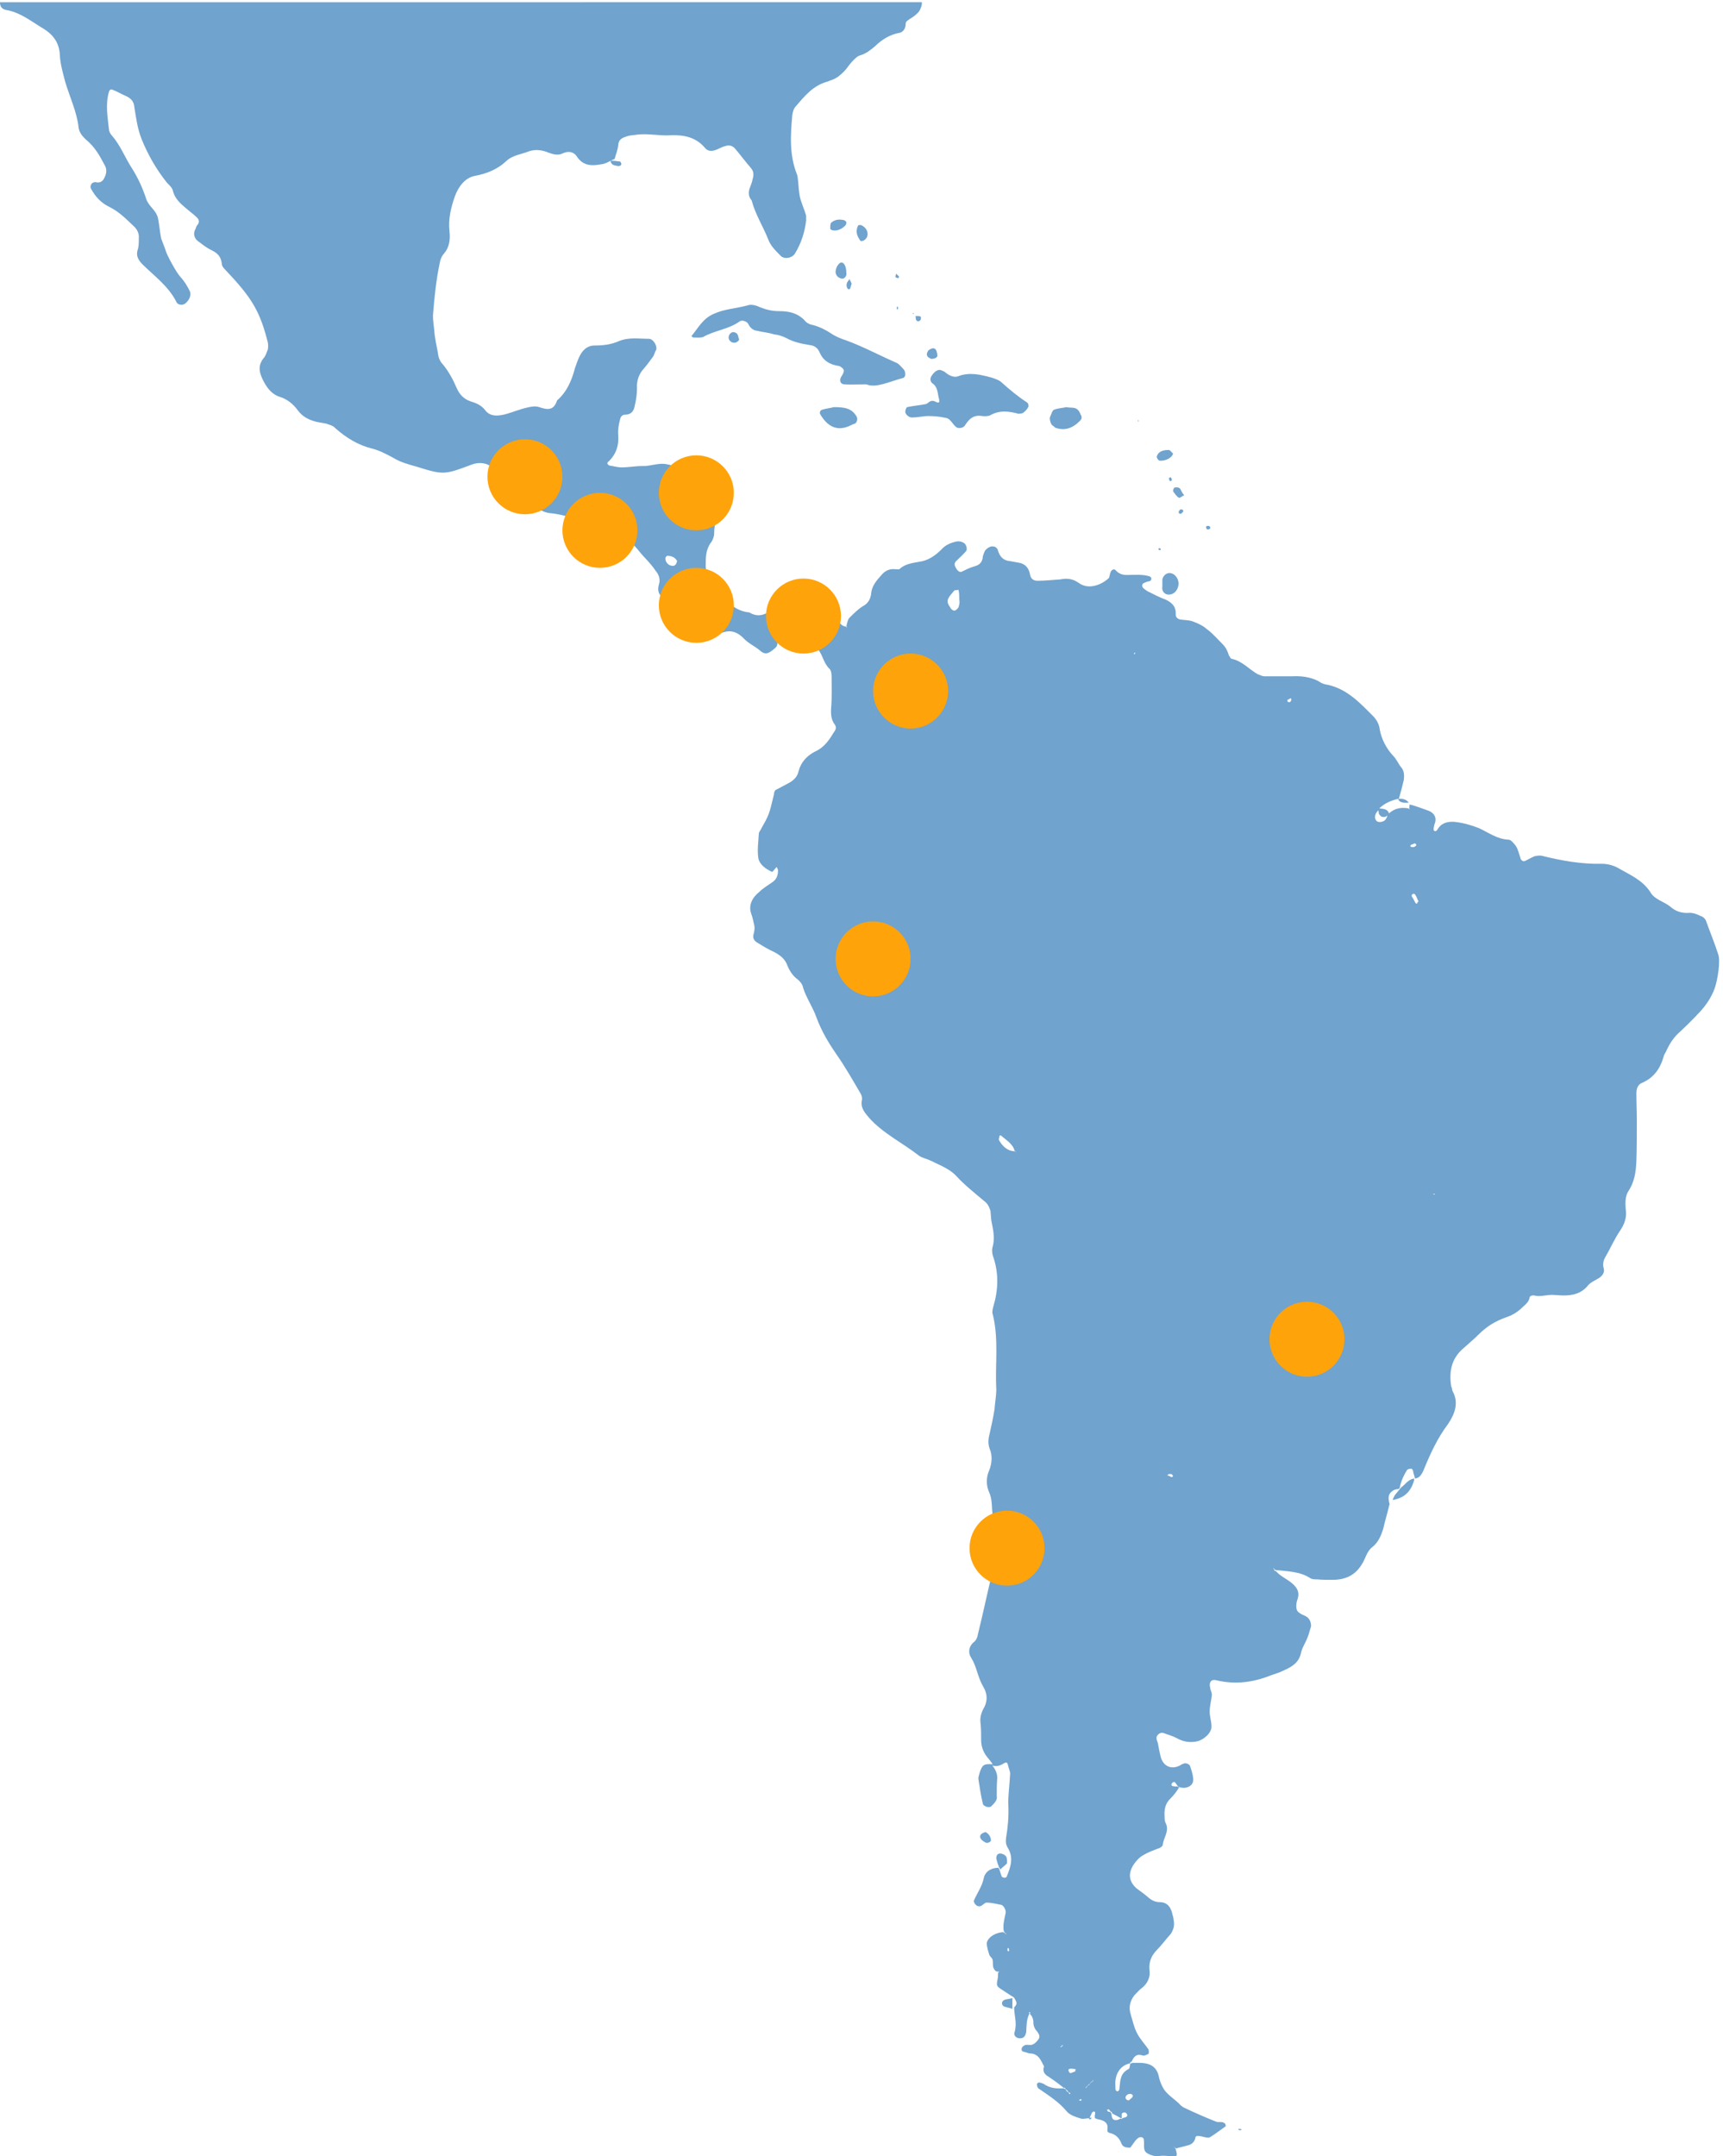 <?xml version="1.0" encoding="utf-8"?>
<!-- Generator: Adobe Illustrator 23.1.1, SVG Export Plug-In . SVG Version: 6.00 Build 0)  -->
<svg version="1.1" id="Layer_1" xmlns="http://www.w3.org/2000/svg" xmlns:xlink="http://www.w3.org/1999/xlink" x="0px" y="0px"
	 viewBox="0 0 386 483" style="enable-background:new 0 0 386 483;" xml:space="preserve">
<style type="text/css">
	.st0{fill-rule:evenodd;clip-rule:evenodd;fill:#70A3CE;}
	.st1{fill-rule:evenodd;clip-rule:evenodd;fill:#FFA30B;}
</style>
<title>map</title>
<desc>Created with Sketch.</desc>
<g id="Final">
	<g transform="translate(-522, -1020)">
		<g id="map" transform="translate(522, 1020)">
			<path id="Path" class="st0" d="M315.1,179.5v-0.1h-0.1C314.9,179.5,314.9,179.5,315.1,179.5L315.1,179.5z"/>
			<path class="st0" d="M242.9,474.5C242.9,474.7,242.9,474.7,242.9,474.5c0,0.1,0.1,0.1,0.1,0.1S243.1,474.7,242.9,474.5
				L242.9,474.5z"/>
			<path class="st0" d="M252.6,480.6L252.6,480.6C252.6,480.6,252.5,480.7,252.6,480.6L252.6,480.6z"/>
			<path id="Shape" class="st0" d="M0,0c-0.1,1.4,0.3,1.9,1.2,2.2C4.5,2.7,7,4.8,9.7,6.4c2.3,1.4,3.6,3.3,3.7,5.9
				c0.1,2,0.7,4.1,1.2,6c1,3.4,2.6,6.7,3,10.2c0.1,1.1,0.8,2,1.8,2.9c1.8,1.5,2.9,3.4,4,5.5c0.7,1.1,0.4,2.2-0.1,3.1
				c-0.4,0.8-1.1,1-1.9,0.8c-0.1,0-0.4,0-0.5,0.1c-0.5,0.1-0.8,1-0.5,1.4c1,1.8,2.2,3.1,4,4c2.3,1.1,4,2.9,5.7,4.5
				c0.7,0.7,1.1,1.6,1,2.6c0,1,0,1.9-0.3,2.7c-0.3,1.2,0.1,2,1,3c2.7,2.7,6,5,7.8,8.7c0.3,0.5,1.4,0.7,2,0.1c0.8-0.7,1.2-1.6,1-2.5
				C42,64.1,41.3,63,40.4,62c-0.8-0.8-3-4.8-3.3-5.9c-0.3-1-0.7-1.8-1-2.7c-0.3-1.5-0.4-3-0.7-4.5c-0.4-1.8-2-2.6-2.6-4.2
				c-0.8-2.5-1.9-4.9-3.3-7.1c-1.5-2.3-2.5-5-4.4-7.2c-0.4-0.4-0.7-1-0.7-1.5c-0.3-2.7-0.8-5.6,0-8.3c0.1-0.4,0.4-0.7,0.8-0.5
				c1.1,0.4,2,1,3,1.4c1.1,0.5,1.8,1.2,1.9,2.5c0.4,2.5,0.7,4.8,1.6,7.1c1.4,3.5,3.3,6.8,5.6,9.7c0.4,0.5,1.2,1.1,1.4,1.8
				c0.4,1.8,1.6,2.9,2.9,4c0.8,0.7,1.8,1.4,2.6,2.2c0.4,0.4,0.5,1,0.1,1.5c-0.3,0.3-0.4,0.7-0.5,1c-0.5,0.8-0.4,1.9,0.4,2.6
				c1.1,0.8,2,1.6,3.3,2.2c1.4,0.7,2,1.5,2.2,3c0,0.7,0.7,1.2,1.2,1.8c5.7,6,7.4,9.1,9.1,15.8c0.1,0.5,0.1,1.1,0,1.6
				c-0.3,0.7-0.5,1.5-1,2c-1.4,1.8-0.8,3.5,0.1,5.2c0.8,1.5,1.9,2.9,3.6,3.4c1.6,0.5,3,1.6,4,3c1.1,1.5,2.6,2.2,4.2,2.6
				c0.7,0.1,1.5,0.3,2.2,0.4c0.7,0.3,1.5,0.4,2,1c2.5,2.2,5.1,3.8,8.3,4.6c1.6,0.4,3.1,1.2,4.6,2c1.6,1,3.4,1.5,5.2,2
				c6.1,1.9,6.3,1.9,12.4-0.4c1.8-0.7,3.6-0.4,4.8,0.7c2.9,2.7,6.3,4.8,8.9,7.9c1.1,1.4,2.6,2.2,4.4,2.3c2.5,0.3,4.8,1.1,7.1,1.8
				c2.6,0.8,5.3,2,8.2,1.8c0.7,0,1.1,0.3,1.2,0.8c0.5,1.6,1.9,2.7,3,4.1c1.2,1.5,2.6,2.7,3.7,4.4c0.7,0.8,1.1,1.9,0.7,3.1
				c-0.5,1.8,0.4,2.9,2,3.3c0.7,0.3,1.4,0.5,2.2,0.5c0.5,0,1.1,0,1.6,0.3c1.4,1.1,2.9,1.9,3.1,3.8c0.4,2,2,2.5,3.8,2.9
				c0.5,0.1,1.1,0,1.6-0.1c1.9-0.7,3.4,0,4.6,1.2c1.1,1.2,2.5,1.8,3.6,2.7c1.2,1.1,1.9,1,3.4-0.3c0.7-0.5,0.8-1.2,0.5-1.9
				c-0.1-0.5-0.5-1.2,0-1.5c1.5-1,2.3-2.5,3.4-3.7c0.3-0.3,1.1-0.3,1.5,0c1.6,0.8,2.7,2,3,3.8c0.1,1.4,0.5,2.6,1.4,3.5
				c1.1,1.4,1.2,3.1,2.6,4.4c0.3,0.3,0.4,1.1,0.4,1.5c0,2.5,0.1,4.9-0.1,7.2c-0.1,1.4,0,2.6,0.8,3.7c0.4,0.5,0.3,1.1-0.1,1.6
				c-1.1,1.8-2.2,3.5-4.2,4.4c-2,1-3.3,2.5-3.8,4.5c-0.3,1.2-1,1.9-2,2.5c-1,0.5-2,1.1-3,1.6c-0.3,0.1-0.5,0.5-0.5,1
				c-1.1,4.6-1.1,4.6-2.9,7.8c-0.1,0.3-0.5,0.7-0.5,1c-0.1,1.9-0.4,3.8-0.1,5.6c0.3,1.4,1.6,2.3,3,3c0.1,0,0.3-0.1,0.4-0.3
				c0.3-0.3,0.4-0.5,0.7-0.8c0.1,0.3,0.3,0.5,0.3,0.8c0,1-0.3,1.9-1.1,2.5c-1.1,0.8-2.2,1.4-3.1,2.3c-1.5,1.2-2.5,2.9-1.8,4.9
				c0.3,0.8,0.5,1.8,0.7,2.7c0.1,0.5,0,1.1-0.1,1.6c-0.4,1.1,0,1.8,1,2.3c1.1,0.7,2.3,1.4,3.4,1.9c1.4,0.7,2.6,1.6,3.1,3.1
				c0.5,1.2,1.2,2.3,2.3,3.1c0.5,0.4,1.1,1.1,1.2,1.8c0.7,2.3,2.2,4.4,3,6.7c1.1,3,2.7,5.7,4.5,8.3c1.9,2.7,3.6,5.7,5.3,8.6
				c0.3,0.4,0.5,1.1,0.4,1.6c-0.4,1.8,0.7,2.9,1.6,4c3.1,3.5,7.5,5.6,11.2,8.5c0.7,0.5,1.8,0.7,2.6,1.1c2,1,4.2,1.8,5.7,3.4
				c2,2.2,4.5,4.1,6.7,6c0.5,0.5,0.8,1.2,1,1.9c0.1,1,0.1,1.9,0.3,2.7c0.4,1.9,0.7,3.7,0.1,5.6c-0.1,0.7,0,1.5,0.3,2.2
				c1.2,3.7,1,7.4-0.1,11c-0.1,0.5-0.3,1.1-0.1,1.6c1.4,5.6,0.5,11.2,0.8,16.8c0,1.5-0.3,3-0.4,4.5c-0.3,1.9-0.7,3.7-1.1,5.5
				c-0.3,1.1-0.4,2.2,0,3.3c0.7,1.6,0.5,3.4-0.1,4.9c-0.7,1.6-0.7,3.3,0,4.9c1,2.2,0.3,4.5,1.2,6.7c0.4,1-0.1,2.2,0,3.3
				c0,1,0.1,1.9,0.4,2.7c0.3,1,0.1,1.8-0.1,2.7c-0.4,1.2-0.7,2.5-1.1,3.8c-1,4.2-1.9,8.5-2.9,12.5c-0.1,0.7-0.4,1.5-1,1.9
				c-1.2,1.1-1.2,2.5-0.5,3.5c1.2,1.9,1.4,4.2,2.6,6.3c1.1,1.8,1.1,3.5,0,5.3c-0.5,1.1-0.7,2-0.5,3.3c0.1,1.1,0.1,2.2,0.1,3.4
				c0,1.4,0.4,2.6,1.2,3.7c0.4,0.5,1,1.2,1.4,1.8c-2-0.1-2.3,0.1-2.9,1.8c-0.1,0.5-0.4,1.1-0.3,1.6c0.3,1.8,0.5,3.5,1,5.5
				c0.1,0.5,1.4,1,1.9,0.5c0.7-0.7,1.4-1.4,1.2-2.3c0-1.2,0-2.6,0.1-3.8c0.1-1.1-0.4-2.2-1.1-3c1,0.3,1.8,0,2.6-0.5
				c0.7-0.4,0.8-0.1,1,0.7c0.1,0.5,0.4,1.1,0.4,1.6c-0.1,2.5-0.5,4.8-0.4,7.2s-0.1,4.8-0.5,7.1c-0.1,0.8-0.1,1.5,0.3,2.2
				c1.4,2.2,0.8,4.2-0.1,6.4c-0.1,0.4-0.4,0.5-0.8,0.4c-0.1-0.1-0.4-0.1-0.4-0.3c-0.3-0.7-0.4-1.4-0.7-1.9c-1.6,0-3,0.8-3.3,2.3
				c-0.4,1.9-1.5,3.4-2.2,5c-0.1,0.3,0.1,0.7,0.4,1c0.3,0.3,0.7,0.4,1,0.3c0.5-0.1,1-0.8,1.4-0.8c1.1,0,2.2,0.3,3.3,0.5
				c0.5,0.1,1.1,1.1,1,1.8c-0.3,1.4-0.7,2.9-0.4,4.2h0.1c0,0.1,0,0.1,0.1,0.3c0.1,0,0.3,0.1,0.3,0.1c0,0.3-0.1,0.1-0.3-0.1
				c-0.1,0-0.1,0-0.3-0.1v-0.1c-1.1,0.1-2,0.4-2.9,1.1c-0.5,0.5-1,1.1-0.8,1.9c0.1,0.7,0.3,1.4,0.5,2c0.1,0.5,0.8,0.8,0.8,1.4
				c0.1,0.7-0.1,1.5,0.4,2c0.1,0.3,0.4,0.4,0.7,0.5l0,0l0.3-0.1l-0.1,0.3c0,0-0.1,0-0.1-0.1c0,0.5,0,1.1-0.1,1.5
				c-0.3,1.6-0.3,1.6,1.1,2.5c0.8,0.5,1.6,1.1,2.5,1.6v0.1c0,0,0,0,0.1,0c0.7,1.2,0.7,1.4,0,2.2h-0.1v0.1l0.1-0.1
				c0,1.8,0.7,3.5,0.1,5.5c-0.3,0.8,0.4,1.4,1.2,1.4c0.8,0,1.2-0.4,1.4-1.4c0.1-1.4,0-2.7,0.7-4.1c0,0,0,0,0-0.1l-0.1-0.3l0.3,0.1
				c0,0.1,0,0.1-0.1,0.3c0.5,0.5,0.8,1.1,0.8,1.9c0,0.8,0.3,1.5,0.8,2c0.5,0.7,0.8,1.2,0.3,1.9c-0.4,0.5-1,1.2-1.8,1.2
				c-0.4,0-0.8-0.1-1.1,0s-0.7,0.4-0.8,0.7c-0.1,0.4,0,0.7,0.4,0.8c0.5,0.1,1.1,0.4,1.6,0.4c1.8,0.1,2.3,1.6,3,2.9
				c-0.4,1.1,0.1,1.8,1,2.3c1.2,0.8,2.3,1.6,3.4,2.5c0.1,0,0.1,0,0.3,0c0,0.1,0.1,0.1,0.1,0.3c0.3,0.1,0.5,0.4,0.7,0.7
				c0.1,0,0.1,0.1,0.3,0.1l0.1,0.3l-0.3-0.1c0-0.1-0.1-0.1-0.1-0.3c-0.4-0.1-0.5-0.4-0.7-0.7c-0.1,0-0.1-0.1-0.3-0.1l-0.1-0.1
				c-1.6,0.1-3.1,0-4.5-1c-0.3-0.1-0.7-0.3-1.1-0.3c-0.1,0-0.4,0.3-0.4,0.3c0,0.4,0.1,0.8,0.3,1c2.3,1.6,4.6,3,6.4,5.2
				c0.7,0.8,1.9,1.2,2.9,1.5c0.7,0.3,1.4,0,2.2,0c0.1-0.4,0.4-0.8,0.5-1.2c0.1-0.1,0.3-0.3,0.4-0.3c0.4,0,0.4,0.3,0.3,0.7
				c-0.1,0.3,0,0.5,0,0.8c0.3,0.1,0.7,0.3,1,0.3c1.2,0.3,2,0.8,1.8,2.2c-0.1,0.4,0.1,0.7,0.5,0.8c1.4,0.3,2.2,1.2,2.7,2.5
				c0.3,0.7,1.1,0.8,1.9,0.8c0.7-0.8,1.1-1.8,2-2.3c0.4-0.1,0.8-0.1,1,0.3c0.1,0.3,0.1,0.7,0.1,1.1c0,0.7-0.1,1.5,0.5,2
				c0.5,0.4,1.4,0.7,2,0.8c0.5,0.1,1.1-0.1,1.6-0.1c0.7,0,1.5,0.1,2.2,0.1c1.2,0.1,1.2,0,0.8-1.6h-0.1c0-0.1,0-0.1,0-0.3
				c-0.1,0-0.1-0.1-0.3-0.1c0.1-0.1,0.1-0.1,0.3,0.1l0.1,0.1c0,0,0,0,0,0.1c1-0.3,2-0.5,3-0.8c0.8-0.3,1.2-0.8,1.4-1.6
				c0-0.4,0.4-0.5,1-0.4c0.7,0.1,1.6,0.5,2.2,0.3c1.2-0.7,2.3-1.6,3.6-2.5c0,0,0-0.4-0.1-0.5c-0.5-0.7-1.4-0.3-2-0.5
				c-2.5-1-4.8-2-7.1-3.1c-0.3-0.1-0.7-0.4-1-0.7c-1.1-1.2-2.6-2-3.6-3.4c-0.5-0.8-0.8-1.5-1.1-2.5c-0.4-2.5-1.8-3.4-4.2-3.5
				c-0.7,0-1.4,0-1.9,0c0,0,0,0.1-0.1,0.1s-0.1,0-0.3,0.1c-0.1,0.5-0.1,1.1-0.4,1.2c-1.9,1-1.8,2.6-2,4.2c0,0.1,0,0.4-0.1,0.5
				c0,0.1-0.3,0.3-0.4,0.3c-0.1,0-0.4-0.3-0.4-0.4c0-0.7-0.1-1.5,0-2.2c0.3-1.9,1.4-3.3,3.3-3.7c0-0.1,0-0.1,0-0.3
				c0.1,0,0.1,0,0.3,0c0.4-1,1-1.9,2.3-1.5c0.1,0,0.4,0.1,0.5,0.1c0.3-0.1,0.8-0.3,1-0.4c0.1-0.3,0.1-0.7,0-1
				c-0.8-1.2-1.9-2.3-2.6-3.7c-0.7-1.4-1-2.9-1.4-4.2c-0.5-1.6-0.1-3,0.8-4.2c0.5-0.5,1-1.1,1.5-1.5c1.5-1.1,2.2-2.6,1.9-4.4
				c-0.1-1.6,0.4-2.9,1.5-4.1c1.2-1.2,2.2-2.6,3.3-3.8c0.5-0.8,0.8-1.6,0.7-2.6c-0.1-0.5-0.1-1.1-0.3-1.6c-0.3-1.5-1-2.9-2.9-2.9
				c-1,0-1.8-0.4-2.6-1.1s-1.8-1.4-2.6-2c-1.8-1.6-1.9-3.5-0.5-5.5c0.5-0.7,1.2-1.5,2-1.9c1.1-0.7,2.3-1.1,3.6-1.6
				c0.3-0.1,0.7-0.4,0.8-0.7c0.1-1.6,1.5-3,0.7-4.8c-0.3-0.5-0.3-1.1-0.3-1.6c-0.1-1.5,0.1-2.9,1.4-4.1c0.7-0.7,1.4-1.6,1.9-2.5l0,0
				l-0.1-0.1c-0.4,0-1,0-1.4-0.1s-0.3-0.5,0-0.8c0.1-0.1,0.4-0.1,0.5-0.1c0.3,0.4,0.5,0.7,0.8,1.1c0.1,0,0.1,0,0.3,0l-0.1,0.1
				c0.4,0,0.7,0.1,1.1,0.1c1.4-0.1,2.2-1,2-2.2c-0.1-1-0.4-1.8-0.7-2.7c-0.1-0.4-1-0.8-1.5-0.5c-0.4,0.1-0.7,0.4-1,0.5
				c-1.8,0.8-3.4,0-4-1.8c-0.3-1.1-0.5-2.2-0.7-3.3c-0.1-0.4-0.3-0.7-0.3-1.1c-0.1-0.7,0.8-1.4,1.5-1.2c1.1,0.4,2.2,0.7,3.1,1.2
				c1.4,0.8,2.9,1,4.4,0.7c1.5-0.3,3.4-1.9,3.3-3.4c0-1.1-0.4-2.2-0.4-3.3c0-1.2,0.4-2.6,0.5-3.8c0-0.1-0.1-0.4-0.1-0.5
				c-0.1-0.4-0.3-0.7-0.3-1.1c-0.3-1.2,0.3-1.9,1.4-1.6c4.2,1,8.2,0.5,12.2-1.1c1.1-0.4,2.2-0.7,3.1-1.2c1.8-0.8,3.3-1.8,3.7-4
				c0.3-1.2,1.1-2.3,1.5-3.5c0.3-0.7,0.4-1.4,0.7-2.2c0.1-0.8-0.3-1.9-1.1-2.3c-0.5-0.3-1-0.4-1.5-0.8c-0.5-0.3-0.7-0.8-0.7-1.5
				c0-0.5,0.1-1.1,0.3-1.6c0.5-1.5-0.1-2.5-1.1-3.4c-1.2-1.1-2.7-1.6-3.8-2.9c-0.1,0-0.1,0-0.3,0c0-0.1,0-0.1,0-0.3
				c-0.1-0.1-0.1-0.1-0.3-0.3c0.1,0,0.3,0.1,0.3,0.1v0.1l0.1,0.1l0.1,0.1c2.7,0.3,5.5,0.3,7.8,1.8c0.4,0.3,1.1,0.3,1.6,0.3
				c1.1,0.1,2.2,0.1,3.4,0.1c2.9,0,5.1-1,6.6-3.5c0.8-1.2,1.1-2.9,2.3-3.8c1.4-1.1,2-2.6,2.5-4.2c0.4-1.8,1-3.7,1.4-5.5l0.1,0.1
				v-0.1c0,0,0,0-0.1,0c-0.4-1.5-0.3-2.3,0.8-3c0.4-0.3,1-0.3,1.4-0.4c0.3-1.4,0.8-2.7,1.6-4c0.1-0.3,0.5-0.5,1-0.5
				c0.3,0,0.5,0.4,0.5,0.7c0.1,0.5,0.3,1,0.4,1.5c1.1-0.1,1.5-1,1.9-1.8c1.5-3.7,3.1-7.2,5.5-10.4c1.5-2.2,2.5-4.8,1-7.4
				c-0.1-0.3-0.1-0.7-0.3-1.1c-0.5-3.4,0.1-6.3,2.9-8.6c1.1-1,2.3-2,3.3-3c1.8-1.8,3.8-3,6.1-3.8c1.2-0.4,2.3-1,3.3-1.9
				c0.8-0.8,1.8-1.4,2-2.6c0-0.3,0.7-0.5,1-0.4c1.1,0.3,2.2,0,3.3-0.1c1.1-0.1,2.2,0.1,3.3,0.1c2,0,4-0.4,5.5-2.3
				c0.7-0.8,1.9-1.2,2.7-1.8c0.5-0.4,1-1.1,0.8-1.9c-0.3-1-0.1-1.9,0.4-2.7c1.1-1.9,2-4,3.3-5.9c1-1.5,1.5-3,1.2-4.8
				c-0.1-1.4-0.1-2.7,0.5-3.8c1.5-2.2,1.8-4.5,1.9-7c0.1-3,0.1-6,0.1-9c0-2-0.1-4.1-0.1-6.1c0-1,0.3-1.9,1.2-2.3
				c2.6-1.1,4.1-3.1,4.9-5.9c0.1-0.5,0.5-1,0.7-1.5c0.7-1.5,1.6-2.9,3-4.1c1.5-1.4,3-2.9,4.4-4.4c1.4-1.5,2.6-3.3,3.3-5.2
				c0.7-1.9,1.4-6.3,0.8-7.8c-0.8-2.5-1.8-4.9-2.7-7.4c-0.1-0.4-0.7-1-1.2-1.1c-0.8-0.4-1.8-0.8-2.7-0.7c-1.6,0.1-3-0.4-4.1-1.4
				c-1.5-1.2-3.6-1.6-4.5-3.3c-1.8-2.7-4.5-3.8-7.1-5.3c-1.2-0.7-2.5-1-3.8-1c-4.5,0.1-9-0.7-13.4-1.8c-0.5-0.1-1.1,0-1.6,0.1
				c-0.7,0.3-1.4,0.7-2,1c-0.5,0.3-1.1,0-1.2-0.7c-0.3-0.8-0.5-1.8-1-2.6c-0.4-0.5-1.1-1.4-1.6-1.4c-2.6-0.1-4.5-1.6-6.7-2.6
				c-1.8-0.7-3.6-1.2-5.5-1.4c-1.6-0.1-3,0.3-3.8,1.8c-0.1,0.1-0.3,0.3-0.4,0.3c-0.4,0-0.5-0.3-0.4-0.8c0.1-0.4,0.1-0.7,0.3-1.1
				c0.4-1.5-0.5-2.3-1.5-2.7c-1.4-0.5-2.7-1-4.2-1.4c0,0.3-0.1,0.7-0.1,1c0,0,0,0,0.1,0l0.1,0.1l-0.3-0.1v-0.1
				c-1.6-0.3-3.1-0.1-4.4,1.1c-0.4-1-1.2-1-2.2-1.1c1.2-1.2,2.7-1.8,4.4-2.2c0.4-1.4,0.8-2.9,1.1-4.2c0.1-1,0.1-1.9-0.5-2.7
				c-0.7-0.8-1.1-1.9-1.9-2.7c-1.5-1.6-2.6-3.7-3-5.9c-0.1-1.1-0.7-2.2-1.5-3c-3-3-6-6.3-10.7-7.1c-0.5-0.1-1.1-0.4-1.5-0.7
				c-1.9-1-4-1.2-6-1.1c-2,0-4.1,0-6.1,0c-0.5,0-1.1-0.3-1.6-0.5c-1.9-1.1-3.4-2.9-5.7-3.4c-0.3,0-0.5-0.5-0.7-0.8
				c-0.3-1-0.7-1.8-1.4-2.5c-1.2-1.2-2.3-2.5-3.7-3.5c-0.8-0.7-1.9-1.2-3-1.6c-0.8-0.3-1.9-0.3-2.7-0.4c-0.5-0.1-1.1-0.4-1.1-1.1
				c0.1-1.8-0.8-2.7-2.3-3.4c-1.4-0.5-2.7-1.2-4.1-1.9c-0.4-0.3-1.1-0.7-1.1-1.1c-0.1-0.7,0.5-0.7,1.1-1c0.1,0,0.4-0.1,0.5-0.1
				c0.4-0.1,0.5-0.5,0.4-0.8c-0.1-0.1-0.3-0.3-0.4-0.3c-1.6-0.5-3.4-0.3-5.1-0.3c-1,0-1.8-0.3-2.5-1.1c-0.3-0.3-0.8-0.1-1,0.3
				c-0.3,0.5-0.3,1.2-0.5,1.5c-1.6,1.5-4.5,2.7-6.7,1.1c-1.4-1-2.7-1.1-4.2-0.8c-1.6,0.1-3.4,0.3-5.1,0.3c-0.8,0-1.4-0.4-1.6-1.2
				c0-0.1-0.1-0.4-0.1-0.5c-0.3-1.2-1-2-2.2-2.3c-0.7-0.1-1.5-0.3-2.2-0.4c-1.5-0.1-2.3-1-2.7-2.3c-0.1-0.5-0.5-1-1.2-1
				c-0.5-0.1-1.5,0.5-1.8,1.1c-0.1,0.3-0.3,0.7-0.4,1.1c-0.1,1.4-0.8,2-2,2.3c-1,0.3-1.8,0.7-2.6,1.1c-0.5,0.3-1,0-1.4-0.7
				c-0.3-0.5-0.5-1-0.1-1.5c0.8-0.8,1.6-1.5,2.3-2.3c0.4-0.4,0.1-1.6-0.5-1.9c-0.5-0.3-1.1-0.4-1.6-0.3c-1.4,0.3-2.5,0.8-3.4,1.8
				c-1.2,1.2-2.6,2.2-4.2,2.6c-1.8,0.4-3.7,0.4-5.2,1.8c-0.1,0.1-0.7,0-1.1,0c-1.2-0.1-2.2,0.4-3,1.4c-1,1.1-2,2.3-2.2,3.8
				c-0.1,1.4-0.7,2.5-1.9,3.1c-1.1,0.7-2,1.6-3,2.6c-0.4,0.4-0.5,1.2-0.7,1.9c0,0,0,0,0.1,0v0.3l-0.1-0.1v-0.1
				c-0.3-0.1-0.7-0.1-1-0.4c-1-0.8-1.9-1.8-2.9-2.6c-1.2-1.2-2.7-1.9-4.4-2.3c-2.3-0.5-4.5-0.5-6.6,0.7c-0.7,0.4-1.4,0.5-2,1
				c-1.5,1-3,1.5-4.8,0.4c-3.1-0.3-5.1-2.3-6.7-4.6c-1-1.4-1.8-2.9-2.7-4.2c-0.3-0.4-0.4-1.1-0.4-1.6c0-1.9,0-3.7,1.2-5.3
				c0.4-0.5,0.7-1.4,0.7-2c0-1.9,0.5-3.7,1.1-5.5c0.5-1.8,0.4-3.7,0.4-5.6c0-0.3-0.3-0.7-0.5-0.8c-0.7-0.4-1.4-0.5-2-0.8l0,0
				l0.1,0.1l-0.3,0.1l0.1-0.3c-1.2-1.1-2.6-1.9-4.4-2c-1.6,0-3.4-0.3-5.1-0.7c-1.9-0.4-3.7,0.5-5.6,0.4c-1.5,0-3,0.3-4.5,0.3
				c-1,0-1.9-0.3-2.7-0.4c-0.4-0.1-0.7-0.5-0.4-0.8c1.8-1.6,2.5-3.7,2.3-6.1c-0.1-1.1,0.1-2.2,0.4-3.4c0.1-0.5,0.4-1.1,1.1-1.1
				c1.4,0,2-0.8,2.2-2c0.3-1.2,0.5-2.6,0.5-3.8c-0.1-1.8,0.4-3.3,1.6-4.6c0.7-0.8,1.4-1.8,2-2.6c0.3-0.4,0.4-1.1,0.7-1.5
				c0.3-1-0.7-2.5-1.6-2.5c-2.2,0-4.5-0.4-6.7,0.5c-1.8,0.8-3.6,1-5.5,1c-1.6,0-2.7,1-3.4,2.5c-0.4,0.8-0.7,1.8-1,2.6
				c-0.7,2.7-1.8,5.3-4,7.2c-0.7,2.2-2,2.2-4,1.5c-0.8-0.3-1.9-0.1-2.7,0.1c-1.8,0.4-3.6,1.2-5.3,1.6c-1.5,0.3-3,0.4-4.1-1
				c-0.8-1.1-2-1.6-3.3-2c-1.5-0.5-2.5-1.6-3.1-3c-0.8-1.9-1.8-3.7-3.1-5.3c-0.7-0.7-1-1.6-1.1-2.6c-0.3-1.6-0.7-3.3-0.8-4.9
				c-0.1-1.1-0.3-2.2-0.3-3.4c0.3-4,0.7-7.9,1.5-11.7c0.1-0.7,0.4-1.5,0.8-2c1.4-1.5,1.6-3.3,1.4-5.2c-0.3-2.7,0.3-5.2,1.2-7.8
				c0.8-2.2,2.3-4.2,4.5-4.6c2.7-0.5,5.1-1.5,7-3.3c1.5-1.4,3.4-1.5,5.1-2.2c1.4-0.5,3-0.3,4.4,0.3c1.1,0.4,2.2,0.7,3.3,0.1
				c1.2-0.5,2.3-0.3,3,0.7c1.4,2.2,3.4,2.2,5.5,1.8c1.1-0.1,2-0.8,3-1.2c0.3-1.1,0.7-2,0.8-3.1c0.1-1.2,0.8-1.6,1.8-1.9
				c0.7-0.3,1.5-0.3,2.2-0.4c2.6-0.4,5.2,0.3,7.9,0.1c3-0.1,5.6,0.5,7.6,2.9c0.7,0.8,1.6,0.7,2.6,0.3c0.7-0.3,1.4-0.7,2-0.8
				c0.8-0.3,1.5,0,2,0.5c1.2,1.4,2.3,2.9,3.6,4.4c0.7,0.8,0.7,1.6,0.4,2.6c-0.1,0.5-0.3,1.1-0.5,1.6c-0.5,1.1-0.5,2.2,0.3,3.1
				c0.8,3.1,2.6,5.9,3.7,8.7c0.5,1.4,1.6,2.5,2.6,3.5c0.8,1.1,2.7,0.8,3.4-0.3c1.4-2.3,2.2-4.8,2.5-7.4c0-0.4,0-0.8,0-1.1
				c-0.4-1.4-1.1-2.9-1.4-4.2c-0.3-1.5-0.3-3-0.5-4.4c0-0.1-0.1-0.4-0.1-0.5c-1.8-4.4-1.5-8.9-1.1-13.4c0.1-0.7,0.3-1.5,0.8-2
				c1.9-2.2,3.8-4.6,7-5.5c0.4-0.1,0.7-0.3,1.1-0.4c1.1-0.4,1.9-1.1,2.7-1.9c0.7-0.7,1.1-1.5,1.8-2.2c0.5-0.5,1.1-1.2,1.8-1.4
				c1.4-0.4,2.3-1.2,3.3-2c1.5-1.5,3.3-2.6,5.3-3c1-0.1,1.6-1,1.6-2c0-0.7,0.5-0.8,1-1.2c0.7-0.4,1.2-0.8,1.8-1.4
				c0.4-0.4,1-1.8,0.8-2.3H0z M151.5,126.3c-0.1,0.1-0.3,0.3-0.4,0.4c-1.1,0.3-2.2-0.7-2-1.8c0-0.1,0.3-0.4,0.4-0.4
				c1,0,1.8,0.4,2.2,1.2C151.6,125.9,151.5,126.2,151.5,126.3z M214.8,135.8c0,0.4-0.8,1.1-1.1,1c-0.3-0.1-0.7-0.4-0.8-0.7
				c-1-1.4-0.8-1.9,0.8-3.7c0.1-0.3,0.5-0.1,1-0.3c0,0,0.1,0.3,0.1,0.4c0.1,0.5,0.1,1.1,0.1,1.8C215,134.7,215,135.2,214.8,135.8z
				 M226,437.1c-0.1,0-0.3-0.1-0.3-0.1c0-0.1,0-0.3,0-0.4c0.1-0.4,0.3-0.3,0.4,0.3C226.2,436.8,226,437,226,437.1z M227.5,258v-0.1
				c-1.8,0-2.9-1.1-3.7-2.5c-0.1-0.1,0.1-0.7,0.1-1c0,0,0.4-0.1,0.4,0c1.1,1,2.6,1.8,3,3.4c0.1,0,0.1,0,0.1,0
				c0.1,0.1,0.1,0.1,0.3,0.3C227.8,258,227.7,258,227.5,258z M237.9,458.4v0.1l-0.4,0.1l0.3-0.3
				C237.9,458.4,237.9,458.4,237.9,458.4c0-0.1,0-0.1,0-0.3C238.2,458.2,238.2,458.2,237.9,458.4z M240.9,464
				c-0.3,0.1-0.7,0.3-1,0.4c-0.1,0-0.4-0.1-0.4-0.3c-0.3-0.4-0.1-0.7,0.4-0.7c0.4,0,0.7,0.1,1.1,0.1
				C240.9,463.6,240.9,463.8,240.9,464z M241.9,470.6c0,0-0.1-0.1-0.1-0.3c0.1,0,0.3,0,0.4-0.1c0,0.1,0.1,0.1,0.1,0.3
				C242.2,470.5,242,470.6,241.9,470.6z M244.7,466.3c0,0,0,0.1-0.1,0.1c-0.1,0-0.1,0.1-0.3,0.1c-0.1,0.4-0.4,0.7-0.7,0.7
				c0,0.1-0.1,0.1-0.1,0.3l-0.3,0.3l0.1-0.3c0.1,0,0.1-0.1,0.3-0.1c0.1-0.4,0.4-0.5,0.7-0.7c0-0.1,0.1-0.1,0.1-0.3
				C244.6,466.3,244.6,466.3,244.7,466.3c0-0.1,0.1-0.1,0.1-0.3C245,466.1,245,466.1,244.7,466.3z M252.8,469.1
				c0.4-0.1,0.7-0.1,1,0.3c0,0.1-0.1,0.3-0.1,0.4c-0.3,0.3-0.5,0.4-0.8,0.7c-0.1,0-0.3,0-0.4-0.1
				C251.9,470.1,252.1,469.4,252.8,469.1z M249.1,473.1c0,0.1,0,0.1,0,0.3c0.7,0.4,1.4,0.7,2,1.1h0.1h0.1c0-0.3,0-0.5,0-0.8
				c0-0.4,0.3-0.5,0.7-0.5c0.1,0,0.3,0.1,0.4,0.3c0.3,0.3,0.1,0.7-0.3,0.8c-0.3,0.1-0.5,0.1-0.8,0.3v0.1c-0.1,0-0.1-0.1-0.3-0.1
				c-0.3,0.1-0.5,0.3-0.8,0.3c-0.5,0.1-1-0.1-1.1-0.7c-0.1-0.3-0.1-0.5-0.1-0.7l-0.1-0.1c0-0.1-0.1-0.1-0.1-0.3
				c-0.3,0-0.7,0-0.8-0.5l0.4-0.1c0.1,0.1,0.3,0.4,0.4,0.5C249,473.1,249.1,473.1,249.1,473.1z M254,146.5l0.3-0.4v0.4H254z
				 M262.5,330.9c-0.3-0.1-0.5-0.3-1-0.4c0.1-0.1,0.3-0.3,0.4-0.3s0.4,0,0.5,0s0.3,0.3,0.4,0.4C262.8,330.8,262.6,330.8,262.5,330.9
				z M288.5,157.2c-0.1,0-0.1-0.3-0.1-0.4c0.3-0.1,0.5-0.3,0.8-0.4c0,0.1,0.1,0.3,0.1,0.4C289.1,157.3,288.9,157.4,288.5,157.2z
				 M310.4,183.6c-0.4,0.5-1.4,0.7-1.9,0.4c-0.5-0.4-0.5-1-0.4-1.4c0.1-0.4,0.4-0.8,0.7-1.1c0,0.3,0.1,0.5,0.1,0.8
				c0.3,0.5,0.7,0.8,1.2,0.7c0.3,0,0.4-0.1,0.7-0.3C310.8,182.9,310.6,183.3,310.4,183.6z M316,189.7c0-0.1,0-0.3,0-0.4
				c0.3-0.1,0.7-0.3,1-0.4l0.3,0.3c0,0.1-0.1,0.4-0.3,0.4C316.7,189.9,316.3,189.7,316,189.7z M317.5,202.4h-0.3
				c-0.3-0.4-0.5-1-0.8-1.4c-0.3-0.4-0.1-0.7,0.3-0.8c0.1,0,0.3,0.1,0.4,0.3c0.3,0.4,0.4,1,0.7,1.4
				C317.5,202.1,317.5,202.3,317.5,202.4z M321.4,267.6l-0.4-0.1l0.4-0.1V267.6z"/>
			<path class="st0" d="M202.2,84.7c0.7-0.1,0.8-1.2,0.3-1.9c-0.5-0.5-1-1.2-1.6-1.5c-3.7-1.6-7.4-3.6-11.2-5
				c-1.2-0.4-2.5-0.9-3.5-1.6c-1.2-0.8-2.6-1.5-4.1-1.9c-0.7-0.1-1.5-0.5-1.9-1.1c-1.6-1.6-3.5-2-5.6-2c-1.6,0-2.9-0.3-4.4-0.9
				c-0.8-0.4-1.9-0.7-2.7-0.4c-2.5,0.7-5.2,0.8-7.6,1.9c-2.5,1.1-3.5,3.2-5,5c0,0,0.3,0.3,0.4,0.3c0.7,0,1.6,0.1,2.2-0.1
				c2.6-1.5,5.7-1.7,8.2-3.5c0.5-0.4,1.6,0,1.9,0.5c0.4,0.9,1.1,1.5,2,1.6c1.2,0.3,2.6,0.4,3.8,0.8c1,0.1,1.9,0.4,2.7,0.8
				c1.6,0.9,3.4,1.3,5.3,1.6c1.1,0.1,1.8,0.7,2.2,1.6c0.8,1.9,2.3,2.8,4.4,3.1c0.1,0,0.3,0.1,0.5,0.3c0.5,0.3,0.7,0.7,0.4,1.3
				c-0.1,0.3-0.4,0.7-0.5,0.9c-0.4,0.8-0.1,1.6,0.8,1.6c1.4,0.1,2.6,0,4.9,0C196.2,87,199.2,85.5,202.2,84.7z"/>
			<path class="st0" d="M204.6,93.5c1.1,0,2.2-0.3,3.3-0.3c1.4,0,2.6,0.1,3.9,0.4c1.2,0.1,1.6,1.6,2.6,2.2c0.3,0.1,0.7,0.1,1.1,0
				c0.3-0.1,0.7-0.4,0.8-0.7c1-1.5,2-2.2,3.8-1.9c0.5,0.1,1.2,0,1.6-0.1c2.2-1.3,4.3-1,6.5-0.4c0.4-0.1,0.8,0,1.1-0.3
				c0.4-0.3,0.8-0.7,1.1-1.3c0.1-0.3-0.1-0.9-0.4-1c-2-1.3-3.9-2.9-5.8-4.6c-0.5-0.4-1.4-0.7-2-0.9c-2.6-0.7-5-1.3-7.6-0.3
				c-0.8,0.3-1.8-0.1-2.6-0.7c-0.3-0.3-0.5-0.4-1-0.6c-0.7-0.4-1.6,0.1-2.3,1.2c-0.4,0.6-0.3,1.2,0.1,1.6c1.4,0.9,1.2,2.4,1.6,3.7
				c0.1,0.7,0,0.9-1,0.4c-1-0.4-1.4,0.4-1.9,0.6c-1.5,0.3-2.9,0.4-4.3,0.7c-0.1,0-0.4,0.7-0.4,1C202.8,92.9,203.8,93.7,204.6,93.5z"
				/>
			<path class="st0" d="M186.8,91.2c-0.7,0.2-1.7,0.3-2.7,0.6c-0.4,0.2-0.5,0.6-0.4,0.9c1.6,2.8,3.7,3.9,6.4,2.8
				c0.5-0.2,1-0.5,1.4-0.6c0.5-0.2,0.7-1.1,0.4-1.6C190.8,91.4,189.1,91.2,186.8,91.2z"/>
			<path class="st0" d="M241.2,91.6c-0.6-0.4-1.4-0.2-2.3-0.4c-0.8,0.2-1.8,0.2-2.8,0.6c-0.4,0.2-0.6,1.1-0.9,1.7
				c-0.1,0.6,0.3,1.7,0.6,1.8c0.3,0.2,0.6,0.6,0.9,0.6c1.9,0.6,3.7,0,5.3-1.7c0.4-0.4,0.4-0.9,0.1-1.3
				C242,92.5,241.6,91.8,241.2,91.6z"/>
			<path class="st0" d="M260.4,131.4c-0.2,1.1,0.6,1.8,1.4,1.8c1.2,0,2-0.9,2.2-2.1c0.2-1.2-0.6-2.5-1.7-2.7
				c-0.9-0.2-1.7,0.5-1.9,1.4C260.4,130.5,260.4,131.1,260.4,131.4z"/>
			<path class="st0" d="M316.2,330.7L316.2,330.7c0.1,0,0-0.1,0-0.1S316.2,330.5,316.2,330.7C316.1,330.7,316.2,330.7,316.2,330.7z"
				/>
			<path class="st0" d="M313.9,333.2c-0.5,0.6-0.9,1.1-1.4,1.7c-0.2,0.4-0.4,0.7-0.5,1.1c2.6-0.4,4.1-1.9,4.8-4.4c0-0.1,0-0.2,0-0.4
				c-0.4,0.1-0.8,0.2-1.2,0.5C314.9,332.2,314.5,332.8,313.9,333.2z"/>
			<path class="st0" d="M313.8,333.1l0.1-0.1C313.8,332.9,313.8,332.9,313.8,333.1C313.8,332.9,313.6,333.1,313.8,333.1
				C313.6,333.1,313.8,333.1,313.8,333.1z"/>
			<path class="st0" d="M264.4,109.5c-0.2-0.3-0.8-0.4-1.2-0.3c-0.3,0.1-0.5,0.7-0.3,1c0.3,0.4,0.7,1,1.2,1.3
				c0.2,0.1,0.7-0.3,1.2-0.6C264.9,110.6,264.7,110,264.4,109.5z"/>
			<path class="st0" d="M262.8,101.6c-0.4-0.3-0.6-0.8-1-0.8c-1.2,0-2.2,0.3-2.6,1.3c-0.2,0.3,0.2,1,0.6,1.1
				C261.2,103.3,262.6,102.5,262.8,101.6z"/>
			<path class="st0" d="M188.5,58.8c-0.6,0-1.4,1.3-1.3,2.3c0.2,0.8,0.6,1.1,1.3,1.3c0.6,0.2,1.3-0.6,1.1-1.3
				C189.6,59.7,189.1,58.8,188.5,58.8z"/>
			<path class="st0" d="M193.6,53.8c1.3-0.8,0.9-2.8-0.8-3.4c-0.2,0-0.6,0-0.6,0.2c-0.6,1.3-0.2,2.3,0.6,3.4
				C193,54,193.4,54,193.6,53.8z"/>
			<path class="st0" d="M186.2,49.9c-0.2,0.2-0.2,0.9-0.2,1.3c0,0.2,0.4,0.4,0.6,0.4c1.1,0.2,2.1-0.4,2.8-1.1
				c0.2-0.2,0.2-0.6,0.2-0.8c-0.2-0.2-0.4-0.4-0.6-0.4C188.1,49.1,187.1,49.1,186.2,49.9z"/>
			<path class="st0" d="M209.6,80.2c0.1,0,0.4-0.4,0.4-0.4c0-0.4-0.1-1-0.3-1.4c-0.4-0.6-1-0.4-1.6,0c-0.3,0.2-0.6,1-0.4,1.2
				c0,0.4,0.6,0.6,0.9,0.8C208.8,80.4,209.1,80.4,209.6,80.2z"/>
			<path class="st0" d="M221.6,412.7c0.2-0.1,0.4-0.3,0.4-0.4c0-0.7-0.4-1.5-1.2-1.9c-0.4,0.1-0.9,0.3-1.1,0.6
				c-0.4,0.7,0.2,1.3,1.2,1.8C221.3,412.9,221.5,412.7,221.6,412.7z"/>
			<path class="st0" d="M265.1,114.6c0-0.4-0.2-0.5-0.6-0.5c-0.1,0-0.2,0.2-0.4,0.4c-0.1,0.4,0,0.6,0.4,0.6
				C264.7,115.1,264.9,114.7,265.1,114.6z"/>
			<path class="st0" d="M225.4,415.9c-0.2-0.4-0.9-0.7-1.3-0.7c-0.7,0-0.9,0.5-0.9,1.1c0.2,0.9,0.4,1.6,0.9,2.5
				c0.4-0.5,1.1-0.9,1.5-1.4C225.6,416.8,225.6,416.1,225.4,415.9z"/>
			<path class="st0" d="M223.8,418.1C223.8,418.1,223.8,418.2,223.8,418.1c-0.1,0.1-0.1,0.1,0,0.2h0.1
				C223.8,418.2,223.8,418.2,223.8,418.1z"/>
			<path class="st0" d="M225,448c-0.7,0.3-0.7,1.2,0,1.5c0.6,0.2,1.3,0.3,1.8,0.5c0-0.8,0-1.5,0-2.4
				C226.1,447.8,225.5,447.8,225,448z"/>
			<path class="st0" d="M201.4,61.9c-0.2-0.2-0.5-0.4-0.6-0.6c-0.1,0.2-0.2,0.5-0.2,0.7c0,0.1,0.2,0.2,0.2,0.2
				C201.3,62.4,201.4,62.3,201.4,61.9z"/>
			<path class="st0" d="M190.4,64.7c0.2-0.2,0.2-0.8,0.4-1.1c-0.1-0.4-0.4-0.8-0.5-1.1c-0.2,0.4-0.5,0.6-0.6,1
				C189.5,64.3,190,65.1,190.4,64.7z"/>
			<path class="st0" d="M204.7,70.3C204.7,70.2,204.7,70.2,204.7,70.3c-0.1-0.1-0.1-0.2-0.2-0.2c0,0.1,0,0.1,0,0.2
				C204.6,70.3,204.6,70.3,204.7,70.3z"/>
			<path class="st0" d="M206.1,71.8c0.1-0.1,0.2-0.2,0.2-0.4c0.1-0.4-0.1-0.6-0.5-0.6c-0.2,0-0.5,0-0.7,0c0,0.2,0.1,0.6,0.1,0.8
				C205.4,72,205.8,72.1,206.1,71.8z"/>
			<path class="st0" d="M163.3,75.2c-0.2,0.6,0,1.1,0.7,1.5c0.7,0.2,1.2,0,1.6-0.6c-0.2-0.4-0.2-1.3-0.7-1.5
				C164.2,74.1,163.5,74.6,163.3,75.2z"/>
			<path class="st0" d="M270.2,118c0,0.4,0.1,0.6,0.5,0.6c0.1,0,0.2-0.1,0.4-0.2c0.1-0.4-0.1-0.6-0.5-0.6
				C270.4,117.8,270.2,117.9,270.2,118z"/>
			<path class="st0" d="M137.5,35.5v-0.1C137.3,35.3,137.3,35.3,137.5,35.5c-0.1-0.1-0.1,0-0.1,0S137.3,35.5,137.5,35.5z"/>
			<path class="st0" d="M138,37.1c0.6,0.2,1.2,0.1,1.2-0.4c0-0.1-0.2-0.4-0.2-0.5c-0.6-0.1-1.4-0.2-2.2-0.2
				C136.8,36.6,137.2,37,138,37.1z"/>
			<path class="st0" d="M262.4,107.7c0.1,0,0.1-0.2,0.1-0.4c-0.1-0.1-0.1-0.2-0.2-0.4c-0.1,0-0.2,0.1-0.4,0.1
				C261.9,107.6,262,107.9,262.4,107.7z"/>
			<path class="st0" d="M201.1,68.6c-0.1,0.1-0.2,0.2-0.2,0.4s0.1,0.2,0.1,0.4c0.1-0.1,0.2-0.2,0.2-0.4S201.1,68.8,201.1,68.6z"/>
			<path class="st0" d="M259.5,123.1c0.4,0.2,0.6,0.2,0.5-0.2c0,0-0.2-0.1-0.4-0.1C259.7,122.7,259.5,123,259.5,123.1z"/>
			<path class="st0" d="M313.9,178.3C313.9,178.3,313.7,178.1,313.9,178.3c-0.1-0.1-0.1-0.1-0.1-0.1v0.1
				C313.7,178.3,313.7,178.3,313.9,178.3z"/>
			<path class="st0" d="M315.6,179.8c-0.5-0.7-1.4-1-2.4-0.8C313.5,179.8,314.5,179.9,315.6,179.8z"/>
			<path class="st0" d="M277.8,477.2c0.1,0,0.2-0.1,0.4-0.1c-0.1-0.1-0.2-0.2-0.4-0.2C277.3,476.8,277.3,477.1,277.8,477.2z"/>
			<path class="st0" d="M204.5,70.2c0.1,0,0.1,0.1,0.2,0.1C204.7,70.1,204.6,70.1,204.5,70.2z"/>
			<polygon class="st0" points="254.9,94.4 255.1,94.4 255,94 			"/>
			<path class="st0" d="M244.1,474.7h0.1v-0.1C244.3,474.7,244.3,474.7,244.1,474.7L244.1,474.7z"/>
			<path class="st0" d="M244.6,474.4c-0.2,0-0.5,0-0.7,0C244.1,474.9,244.2,474.9,244.6,474.4z"/>
			<circle id="Oval" class="st1" cx="180" cy="138" r="8.4"/>
			<circle id="Oval-Copy" class="st1" cx="156" cy="135.6" r="8.4"/>
			<circle id="Oval-Copy-2" class="st1" cx="156" cy="110.4" r="8.4"/>
			<circle id="Oval-Copy-3" class="st1" cx="134.4" cy="118.8" r="8.4"/>
			<circle id="Oval-Copy-4" class="st1" cx="117.6" cy="106.8" r="8.4"/>
			<circle id="Oval-Copy-5" class="st1" cx="204" cy="154.8" r="8.4"/>
			<circle id="Oval-Copy-6" class="st1" cx="195.6" cy="214.8" r="8.4"/>
			<circle id="Oval-Copy-7" class="st1" cx="225.6" cy="346.8" r="8.4"/>
			<circle id="Oval-Copy-8" class="st1" cx="292.8" cy="300" r="8.4"/>
		</g>
	</g>
</g>
</svg>
